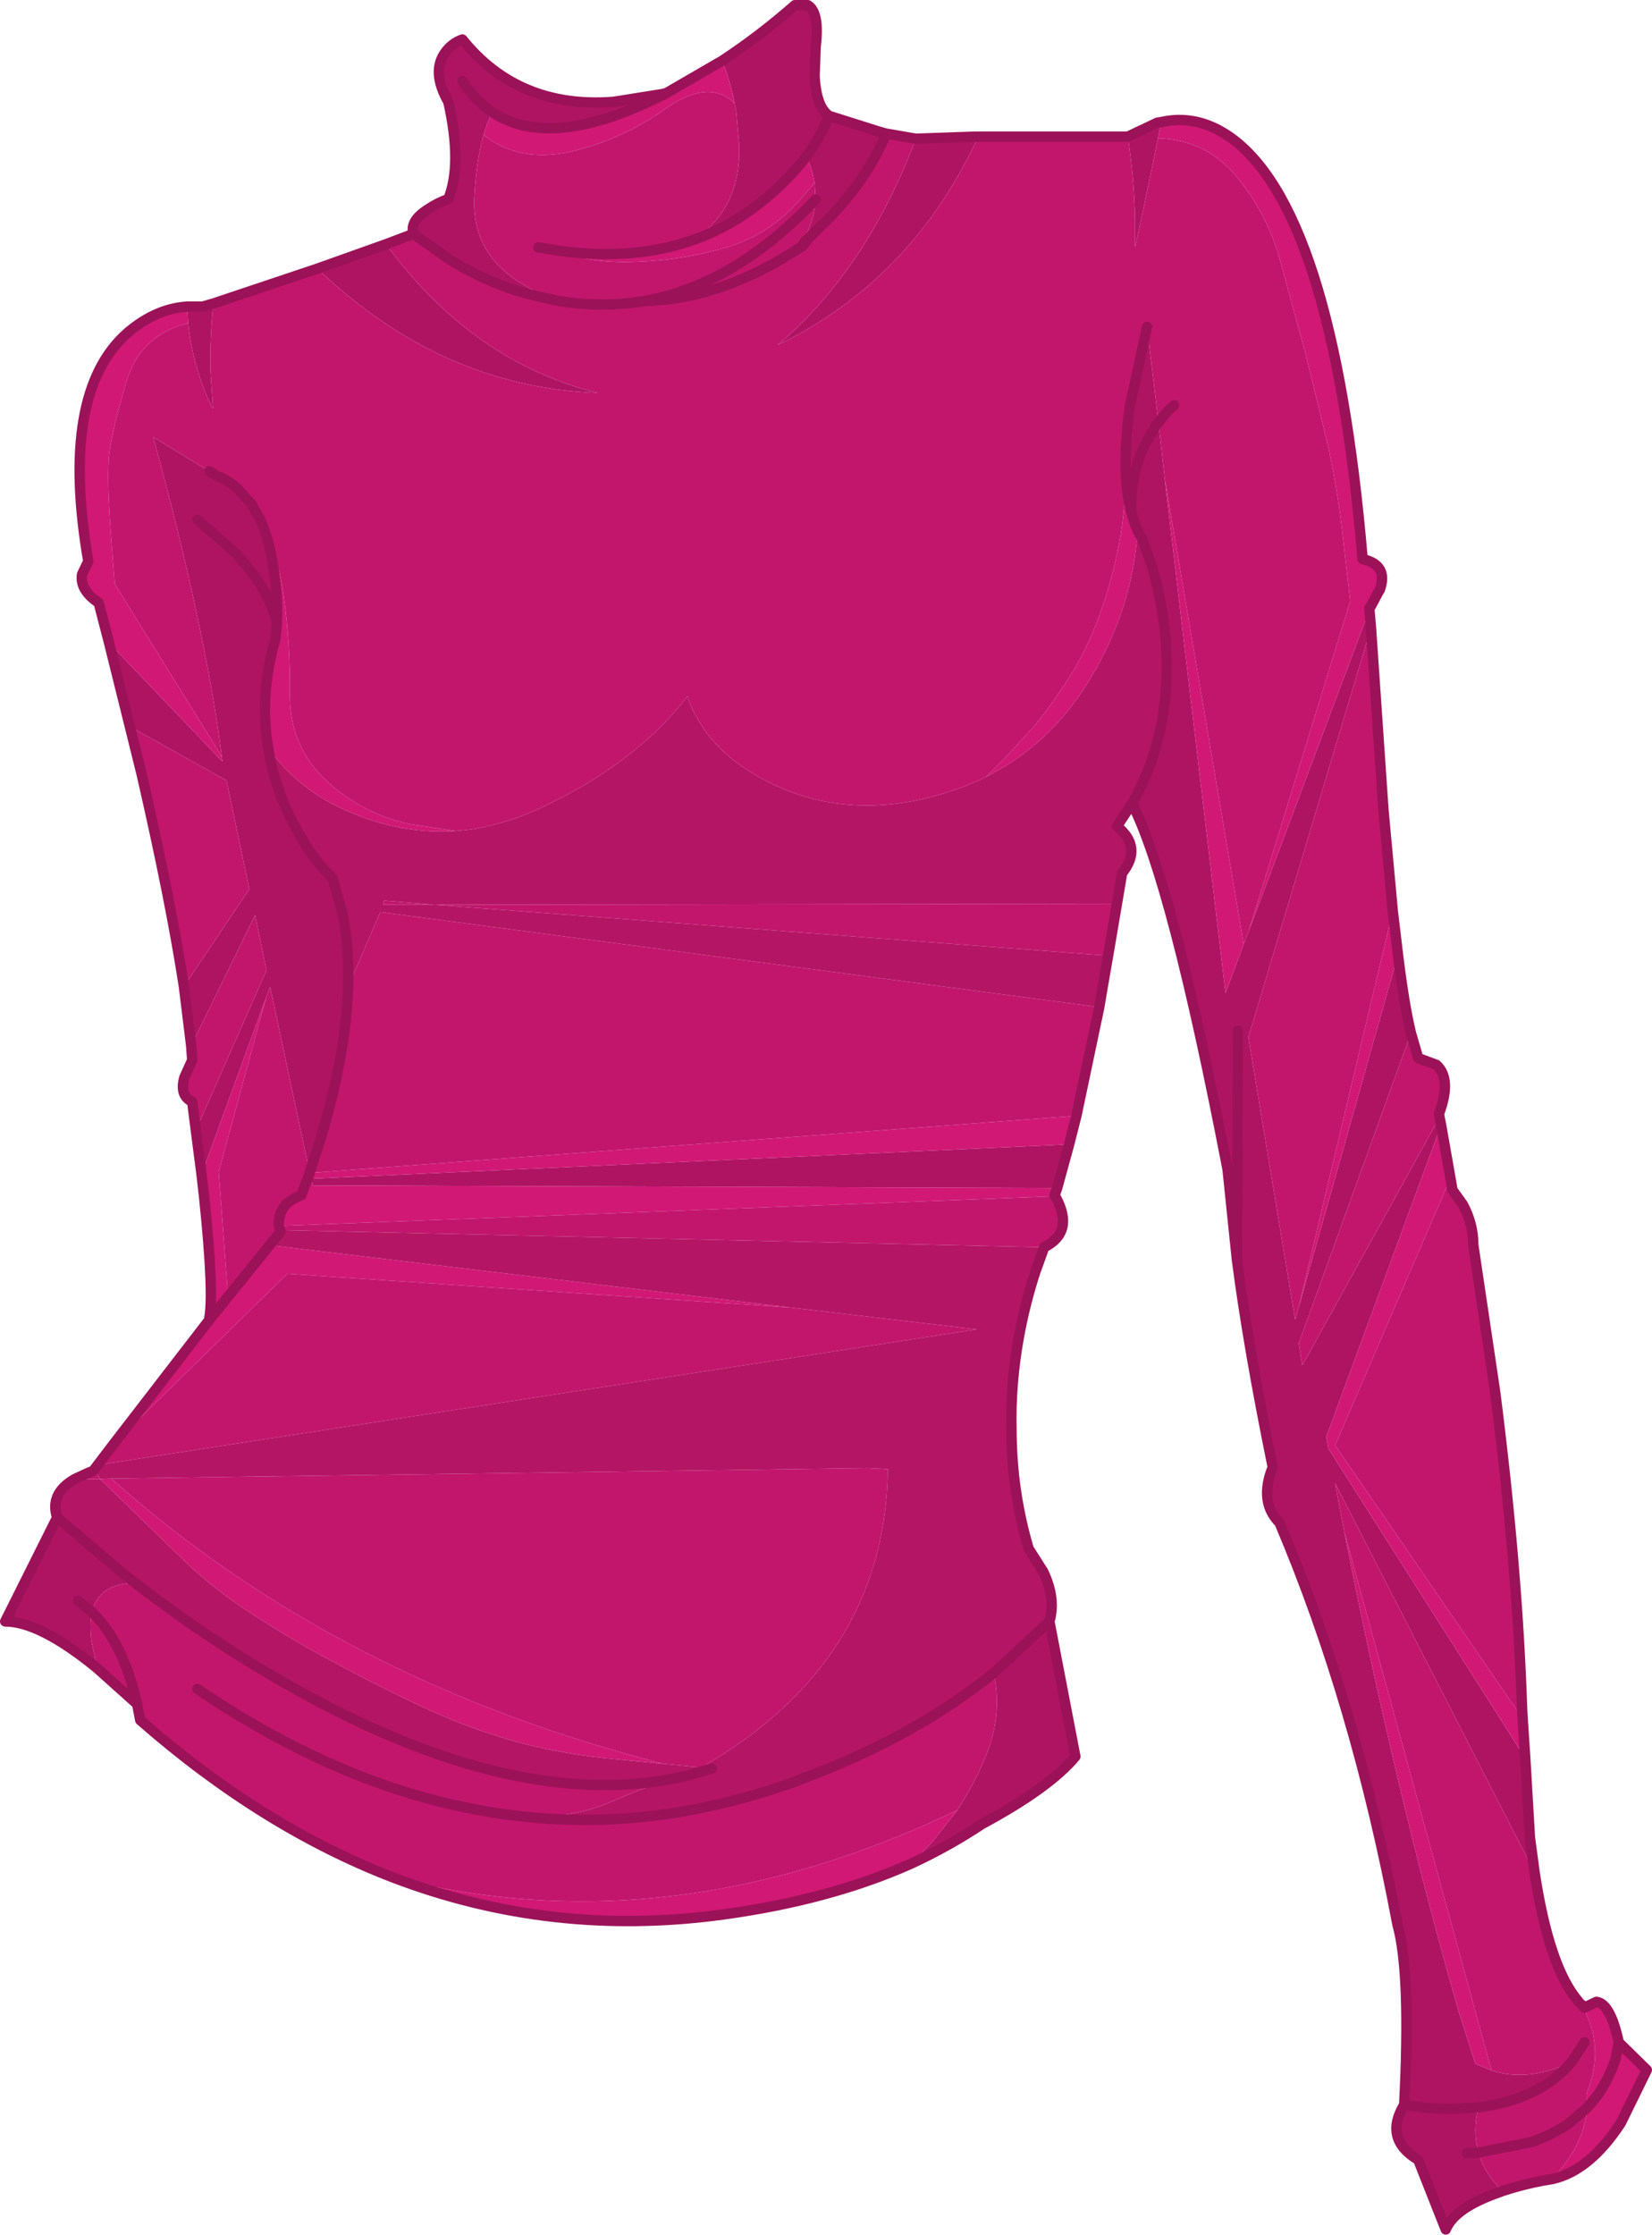 <?xml version="1.0" encoding="UTF-8" standalone="no"?>
<svg xmlns:xlink="http://www.w3.org/1999/xlink" height="215.0px" width="159.0px" xmlns="http://www.w3.org/2000/svg">
  <g transform="matrix(1.0, 0.0, 0.0, 1.0, 0.5, 0.5)">
    <path d="M87.65 12.85 L93.3 12.65 93.65 12.65 Q87.3 26.4 74.35 32.7 82.9 25.45 87.65 12.85 M108.05 12.65 L110.9 11.3 111.25 11.25 110.95 12.8 110.15 16.75 108.75 23.3 108.75 20.55 Q108.65 16.55 108.05 12.65 M131.3 58.15 L131.45 59.9 119.65 99.3 124.15 126.45 124.5 125.25 134.05 91.35 Q134.65 96.25 135.3 98.9 L124.5 128.75 124.85 130.85 138.05 107.0 138.2 107.75 127.15 137.75 127.2 138.0 127.35 138.85 146.3 168.65 146.75 176.3 147.2 179.65 128.0 142.2 128.9 146.95 Q133.85 172.0 139.9 193.05 L141.5 198.05 143.05 198.7 Q146.55 199.85 150.75 197.9 147.7 201.5 141.8 202.25 L141.55 202.25 141.8 202.3 Q141.2 204.55 141.8 206.6 142.35 208.55 144.05 210.25 L143.85 210.4 Q139.5 211.9 138.65 214.0 L136.0 207.3 Q132.65 205.3 134.65 202.0 135.3 189.3 134.0 184.65 130.0 163.3 122.65 146.0 120.65 144.0 122.0 140.65 119.65 129.15 118.55 120.7 L117.65 112.0 Q112.3 84.25 108.45 76.8 112.5 69.75 111.65 60.55 111.3 57.25 110.4 54.05 L109.5 51.5 109.0 50.55 108.75 49.95 108.4 48.85 Q107.95 47.2 107.85 45.05 107.75 42.2 108.25 38.55 L109.9 30.95 111.0 40.15 111.6 45.55 117.45 95.05 119.2 90.35 119.7 89.05 131.3 58.15 M102.4 109.6 L101.25 113.8 29.6 113.55 29.45 112.9 102.4 109.6 M100.5 155.5 L103.0 168.5 Q100.5 171.5 94.0 175.0 90.85 177.1 87.2 178.8 L89.2 176.75 91.65 173.65 91.85 173.3 Q93.2 171.2 94.2 168.9 96.05 164.7 95.15 160.45 L100.5 155.5 M8.85 160.0 Q3.35 155.5 0.0 155.5 L5.0 145.5 11.0 150.6 12.5 151.8 Q9.0 151.85 8.35 154.6 L7.0 153.5 8.35 154.6 Q8.1 155.75 8.3 157.35 L8.85 160.0 M18.9 112.5 L18.35 108.25 25.15 92.85 24.05 87.55 17.9 100.1 17.2 94.4 23.5 85.05 21.3 74.6 12.0 69.4 10.0 61.35 20.9 72.75 20.85 72.3 Q19.3 60.05 14.25 41.55 L19.65 44.85 20.4 45.3 Q21.45 45.7 22.35 46.5 L23.7 48.0 24.5 49.4 Q25.35 51.2 25.75 53.75 26.25 56.7 26.15 59.5 L26.0 61.0 Q24.45 66.35 25.3 71.4 25.8 74.65 27.25 77.75 29.15 81.75 31.5 84.0 L32.5 87.5 Q33.1 90.75 33.0 94.45 32.75 102.35 29.3 112.3 L25.5 94.45 25.1 95.5 18.9 112.5 M17.5 29.0 L19.0 29.0 20.05 28.7 Q19.7 31.85 19.75 35.05 L20.0 38.8 Q19.15 37.4 18.3 34.35 17.8 32.45 17.6 30.6 L17.5 29.0 M30.05 25.35 L36.65 23.0 Q44.95 34.3 57.0 37.3 42.0 36.75 30.05 25.35 M39.3 22.0 Q38.9 20.75 40.75 19.6 41.65 19.0 42.65 18.65 44.0 15.3 42.65 9.3 41.0 6.4 42.35 4.55 43.0 3.65 44.0 3.3 49.4 10.0 58.55 9.3 L63.25 8.55 63.25 8.65 Q52.55 14.05 46.9 10.3 46.4 11.25 46.05 12.45 45.35 14.9 45.15 18.5 44.9 23.85 49.65 26.75 51.35 27.8 53.2 28.45 L51.4 28.05 Q46.85 27.0 42.65 24.4 L39.3 22.0 M69.0 5.35 Q72.65 2.95 76.0 0.0 L77.25 0.0 Q78.4 0.7 78.0 4.0 L77.9 6.8 Q78.05 9.8 79.3 10.65 L84.05 12.15 84.75 12.35 84.65 12.65 Q83.05 16.5 79.4 20.4 L77.3 22.45 77.1 22.6 76.95 22.4 Q77.9 20.5 78.0 18.7 L77.9 17.1 Q77.7 15.8 77.1 14.55 75.55 16.6 73.3 18.5 70.5 20.85 67.25 22.2 L67.15 21.95 Q70.8 18.9 70.65 13.55 L70.35 10.15 70.2 9.45 Q69.8 7.3 69.0 5.35 M108.4 48.85 Q108.3 47.35 108.55 46.0 108.9 43.6 110.15 41.45 L110.75 40.45 111.0 40.15 110.75 40.45 110.15 41.45 Q108.9 43.6 108.55 46.0 108.3 47.35 108.4 48.85 M79.3 10.65 Q78.5 12.65 77.1 14.55 78.5 12.65 79.3 10.65 M46.9 10.3 Q45.2 9.15 44.0 7.3 45.2 9.15 46.9 10.3 M18.5 49.5 L21.9 52.45 Q25.4 56.05 26.15 59.5 25.4 56.05 21.9 52.45 L18.5 49.5 M118.55 120.7 L118.65 98.65 118.55 120.7 M134.65 202.0 L136.7 202.3 Q139.25 202.5 141.55 202.25 139.25 202.5 136.7 202.3 L134.65 202.0 M140.65 206.65 L141.8 206.6 140.65 206.65" fill="#af1463" fill-rule="evenodd" stroke="none"/>
    <path d="M111.25 11.25 Q114.55 10.5 117.6 12.5 127.75 19.2 130.65 53.3 133.15 53.85 132.3 56.25 L132.2 56.4 131.45 57.8 131.3 58.0 131.3 58.15 119.7 89.05 129.45 57.35 128.85 52.05 Q128.35 47.3 127.4 42.75 L125.15 33.5 122.7 24.55 Q121.5 20.05 118.4 16.35 115.5 12.95 110.95 12.8 L111.25 11.25 M133.55 87.15 L134.05 91.35 124.5 125.25 133.55 87.15 M138.2 107.75 L139.1 112.85 128.0 138.55 146.05 164.85 146.3 168.65 127.35 138.85 127.2 138.0 127.15 137.75 138.2 107.75 M152.0 192.65 L153.15 192.1 Q154.5 192.25 155.3 196.0 L158.0 198.65 155.5 203.75 Q152.5 208.35 148.9 209.15 152.0 205.85 152.25 202.3 L152.2 201.05 152.25 200.8 Q153.95 196.5 151.9 192.75 L152.0 192.65 M103.1 106.85 L102.4 109.6 29.45 112.9 29.6 113.55 101.25 113.8 101.0 114.5 101.0 114.6 26.35 117.45 Q26.3 117.05 26.4 116.65 26.65 115.15 28.5 114.5 L28.85 113.55 29.1 112.95 29.3 112.35 103.1 106.85 M87.2 178.8 Q79.35 182.3 69.05 183.7 52.5 185.95 37.25 180.1 63.95 186.95 91.65 173.65 L89.2 176.75 87.2 178.8 M10.5 138.35 L19.6 126.55 Q20.15 124.3 19.15 114.7 L18.9 112.5 25.1 95.5 20.55 112.25 21.45 124.25 25.45 119.3 75.6 125.3 27.15 122.05 10.5 138.35 M10.0 61.35 L9.0 57.5 Q7.15 56.25 7.4 54.75 L8.0 53.5 Q5.2 37.25 11.8 31.5 14.5 29.2 17.5 29.0 L17.6 30.6 Q13.05 31.7 11.7 36.1 10.4 40.5 10.05 42.85 9.7 45.2 10.25 51.95 L10.55 55.7 20.85 72.3 20.9 72.75 10.0 61.35 M63.65 8.45 L69.0 5.35 Q69.8 7.3 70.2 9.45 67.7 6.95 63.35 10.1 59.6 12.75 55.0 13.95 50.0 15.25 46.55 12.85 L46.05 12.45 Q46.4 11.25 46.9 10.3 52.55 14.05 63.25 8.65 L63.3 8.65 63.65 8.45 M111.6 45.55 L119.2 90.35 117.45 95.05 111.6 45.55 M108.4 48.85 L108.75 49.95 109.0 50.55 Q108.5 58.0 104.55 64.6 101.25 70.2 96.1 73.3 L94.4 74.25 96.35 72.3 98.55 69.9 Q100.3 68.0 102.65 64.3 104.95 60.55 106.4 55.3 107.85 50.0 107.85 45.05 107.95 47.2 108.4 48.85 M77.9 17.1 L76.9 18.25 Q73.8 22.0 69.55 23.25 65.05 24.6 60.25 24.7 56.15 24.8 53.5 23.65 60.7 24.6 66.45 22.5 L67.25 22.2 Q70.5 20.85 73.3 18.5 75.55 16.6 77.1 14.55 77.7 15.8 77.9 17.1 M24.5 49.4 L24.7 49.3 Q26.25 52.9 26.8 56.85 27.45 61.4 27.4 66.3 27.35 71.3 30.95 74.65 34.45 77.85 39.0 78.8 L43.35 79.45 Q38.75 79.75 34.2 78.05 28.4 75.9 25.3 71.4 24.45 66.35 26.0 61.0 L26.15 59.5 Q26.25 56.7 25.75 53.75 25.35 51.2 24.5 49.4 M63.35 169.2 L58.75 168.75 Q54.15 168.35 49.65 167.2 45.0 165.95 40.55 163.9 36.35 161.95 32.25 159.75 27.95 157.5 23.95 154.9 19.75 152.25 16.3 148.75 L9.45 142.1 9.15 141.8 10.2 141.75 Q32.0 161.2 63.35 169.2 M21.45 124.25 L19.6 126.55 21.45 124.25 M128.9 146.95 L143.05 198.7 141.5 198.05 139.9 193.05 Q133.85 172.0 128.9 146.95 M152.25 202.3 L153.25 201.1 Q154.4 199.45 155.0 197.55 L155.3 196.0 155.0 197.55 Q154.4 199.45 153.25 201.1 L152.25 202.3" fill="#d11875" fill-rule="evenodd" stroke="none"/>
    <path d="M93.65 12.65 L108.0 12.65 108.05 12.65 Q108.65 16.55 108.75 20.55 L108.75 23.3 110.15 16.75 110.95 12.8 Q115.5 12.95 118.4 16.35 121.5 20.05 122.7 24.55 L125.15 33.5 127.4 42.75 Q128.35 47.3 128.85 52.05 L129.45 57.35 119.7 89.05 119.2 90.35 111.6 45.55 111.0 40.15 Q111.7 39.15 112.5 38.5 111.7 39.15 111.0 40.15 L109.9 30.95 108.25 38.55 Q107.75 42.2 107.85 45.05 107.85 50.0 106.4 55.3 104.95 60.55 102.65 64.3 100.3 68.0 98.55 69.9 L96.35 72.3 94.4 74.25 Q92.35 75.25 90.1 75.9 80.1 78.85 71.85 73.85 67.2 71.0 65.65 66.5 60.7 72.95 51.6 77.2 47.45 79.15 43.35 79.45 L39.0 78.8 Q34.45 77.85 30.95 74.65 27.35 71.3 27.4 66.3 27.45 61.4 26.8 56.85 26.25 52.9 24.7 49.3 L24.5 49.4 23.7 48.0 22.35 46.5 Q21.45 45.7 20.4 45.3 L19.65 44.85 14.25 41.55 Q19.3 60.05 20.85 72.3 L10.55 55.7 10.25 51.95 Q9.7 45.2 10.05 42.85 10.4 40.5 11.7 36.1 13.05 31.7 17.6 30.6 17.8 32.45 18.3 34.35 19.15 37.4 20.0 38.8 L19.75 35.05 Q19.7 31.85 20.05 28.7 L30.05 25.35 Q42.0 36.75 57.0 37.3 44.95 34.3 36.65 23.0 L39.3 22.0 42.65 24.4 Q46.85 27.0 51.4 28.05 L53.2 28.45 Q51.35 27.8 49.65 26.75 44.9 23.85 45.15 18.5 45.35 14.9 46.05 12.45 L46.55 12.85 Q50.0 15.25 55.0 13.95 59.6 12.75 63.35 10.1 67.7 6.95 70.2 9.45 L70.35 10.15 70.65 13.55 Q70.8 18.9 67.15 21.95 L67.25 22.2 66.45 22.5 Q60.7 24.6 53.5 23.65 L51.3 23.3 53.5 23.65 Q56.15 24.8 60.25 24.7 65.05 24.6 69.55 23.25 73.8 22.0 76.9 18.25 L77.9 17.1 78.0 18.7 Q70.3 26.85 61.6 28.45 57.5 29.15 53.2 28.45 57.5 29.15 61.6 28.45 70.3 26.85 78.0 18.7 77.9 20.5 76.95 22.4 L77.1 22.6 77.3 22.45 79.4 20.4 Q83.05 16.5 84.65 12.65 L84.75 12.35 87.65 12.85 Q82.9 25.45 74.35 32.7 87.3 26.4 93.65 12.65 M131.45 59.9 L132.65 77.4 133.55 87.15 124.5 125.25 124.15 126.45 119.65 99.3 131.45 59.9 M135.3 98.9 L136.0 101.3 137.75 101.95 Q139.25 103.3 138.0 106.65 L138.05 107.0 124.85 130.85 124.5 128.75 135.3 98.9 M139.1 112.85 L139.3 114.0 140.3 115.4 Q141.3 117.25 141.3 119.3 L143.4 133.4 Q145.55 150.25 146.0 164.0 L146.05 164.85 128.0 138.55 139.1 112.85 M147.2 179.65 Q148.6 188.85 151.45 192.1 L151.7 192.35 152.0 192.65 151.9 192.75 Q153.95 196.5 152.25 200.8 L152.2 201.05 152.25 202.3 Q152.0 205.85 148.9 209.15 L148.0 209.3 Q146.1 209.65 144.1 210.3 L143.85 210.4 144.05 210.25 Q142.35 208.55 141.8 206.6 L146.85 205.6 Q148.9 204.9 150.5 203.8 L152.25 202.3 150.5 203.8 Q148.9 204.9 146.85 205.6 L141.8 206.6 Q141.2 204.55 141.8 202.3 L141.55 202.25 141.8 202.25 Q147.7 201.5 150.75 197.9 146.55 199.85 143.05 198.7 L128.9 146.95 128.0 142.2 147.2 179.65 M107.0 86.45 L106.15 91.45 41.35 86.55 36.4 86.55 36.45 86.15 41.35 86.55 107.0 86.45 M105.3 96.4 L103.1 106.85 29.3 112.35 29.1 112.95 28.85 113.55 28.5 114.5 Q26.65 115.15 26.4 116.65 26.3 117.05 26.35 117.45 L26.45 117.85 26.5 118.0 26.45 117.85 26.35 117.45 101.0 114.6 101.0 114.5 101.05 114.6 101.15 114.75 Q102.9 118.05 100.0 119.5 L26.5 117.85 26.5 118.0 25.45 119.3 21.45 124.25 20.55 112.25 25.1 95.5 25.5 94.45 29.3 112.3 29.3 112.35 29.3 112.3 Q32.75 102.35 33.0 94.45 L36.1 87.25 105.3 96.4 M37.25 180.1 Q24.7 175.25 13.0 165.0 L12.7 163.45 8.85 160.0 8.3 157.35 Q8.1 155.75 8.35 154.6 11.35 157.5 12.7 163.45 11.35 157.5 8.35 154.6 9.0 151.85 12.5 151.8 19.25 157.0 26.25 161.05 48.35 173.9 64.7 170.55 61.6 171.4 58.7 172.7 54.3 174.65 49.25 174.2 56.7 175.1 64.2 173.95 70.35 173.0 76.6 170.7 L76.95 170.5 76.95 170.55 Q87.6 166.55 95.15 160.45 96.05 164.7 94.2 168.9 93.2 171.2 91.85 173.3 L91.65 173.65 Q63.95 186.95 37.25 180.1 M6.7 141.8 L8.0 141.2 8.5 141.0 8.55 140.95 8.6 140.85 8.65 141.0 9.15 141.8 6.7 141.8 M8.9 140.45 L10.5 138.35 27.15 122.05 75.6 125.3 93.5 127.4 8.9 140.45 M18.35 108.25 L18.0 105.5 Q16.75 104.9 17.25 103.15 L18.0 101.5 17.9 100.1 24.05 87.55 25.15 92.85 18.35 108.25 M17.2 94.4 Q15.95 86.25 13.15 74.05 L12.0 69.4 21.3 74.6 23.5 85.05 17.2 94.4 M61.6 28.45 Q69.05 28.3 76.75 23.15 L77.3 22.45 76.75 23.15 Q69.05 28.3 61.6 28.45 M76.75 23.15 Q76.85 22.8 77.1 22.6 76.85 22.8 76.75 23.15 M10.2 141.75 L83.0 140.75 84.95 140.85 Q84.7 159.35 67.0 169.55 L63.35 169.2 Q32.0 161.2 10.2 141.75 M76.6 170.7 Q76.75 170.6 76.95 170.55 76.75 170.6 76.6 170.7 M18.5 162.0 Q33.8 172.4 49.25 174.2 33.8 172.4 18.5 162.0 M152.0 196.0 L150.75 197.9 152.0 196.0" fill="#c2166d" fill-rule="evenodd" stroke="none"/>
    <path d="M108.45 76.8 L107.0 79.0 Q109.5 81.0 107.5 83.5 L107.0 86.45 41.35 86.55 36.45 86.15 36.4 86.55 41.35 86.55 106.15 91.45 105.55 94.9 105.3 96.4 36.1 87.25 33.0 94.45 Q33.1 90.75 32.5 87.5 L31.5 84.0 Q29.15 81.75 27.25 77.75 25.8 74.65 25.3 71.4 28.4 75.9 34.2 78.05 38.75 79.75 43.35 79.45 47.45 79.15 51.6 77.2 60.7 72.95 65.65 66.5 67.2 71.0 71.85 73.85 80.1 78.85 90.1 75.9 92.35 75.25 94.4 74.25 L96.1 73.3 Q101.25 70.2 104.55 64.6 108.5 58.0 109.0 50.55 L109.5 51.5 110.4 54.05 Q111.3 57.25 111.65 60.55 112.5 69.75 108.45 76.8 M100.0 119.5 L99.15 121.85 Q98.15 124.9 97.55 128.2 96.75 132.65 96.85 136.95 96.85 138.75 97.0 140.55 97.35 144.6 98.5 148.5 L99.9 150.7 Q101.15 153.3 100.5 155.5 L95.15 160.45 Q87.6 166.55 76.95 170.55 L76.95 170.5 76.6 170.7 Q70.35 173.0 64.2 173.95 56.7 175.1 49.25 174.2 54.3 174.65 58.7 172.7 61.6 171.4 64.7 170.55 48.35 173.9 26.25 161.05 19.25 157.0 12.5 151.8 L11.0 150.6 5.0 145.5 Q4.25 143.2 6.7 141.8 L9.15 141.8 8.65 141.0 8.6 140.85 8.9 140.45 93.5 127.4 75.6 125.3 25.45 119.3 26.5 118.0 26.5 117.85 100.0 119.5 M10.2 141.75 L9.15 141.8 9.45 142.1 16.3 148.75 Q19.75 152.25 23.95 154.9 27.95 157.5 32.25 159.75 36.35 161.95 40.55 163.9 45.0 165.95 49.65 167.2 54.15 168.35 58.75 168.75 L63.35 169.2 67.0 169.55 Q84.7 159.35 84.95 140.85 L83.0 140.75 10.2 141.75 M68.0 169.65 L67.5 169.8 66.65 170.05 65.6 170.35 64.7 170.55 65.6 170.35 66.65 170.05 67.5 169.8 68.0 169.65" fill="#b51565" fill-rule="evenodd" stroke="none"/>
    <path d="M87.65 12.85 L93.3 12.65 93.65 12.65 108.0 12.65 108.05 12.65 110.9 11.3 111.25 11.25 Q114.55 10.5 117.6 12.5 127.75 19.2 130.65 53.3 133.15 53.85 132.3 56.25 L132.2 56.4 131.45 57.8 131.3 58.0 131.3 58.15 131.45 59.9 132.65 77.4 133.55 87.15 134.05 91.35 Q134.65 96.25 135.3 98.9 L136.0 101.3 137.75 101.95 Q139.25 103.3 138.0 106.65 L138.05 107.0 138.2 107.75 139.1 112.85 139.3 114.0 140.3 115.4 Q141.3 117.25 141.3 119.3 L143.4 133.4 Q145.55 150.25 146.0 164.0 L146.05 164.85 146.3 168.65 146.75 176.3 147.2 179.65 Q148.6 188.85 151.45 192.1 M151.7 192.35 L152.0 192.65 153.15 192.1 Q154.5 192.25 155.3 196.0 L158.0 198.65 155.5 203.75 Q152.5 208.35 148.9 209.15 L148.0 209.3 Q146.1 209.65 144.1 210.3 L143.85 210.4 Q139.5 211.9 138.65 214.0 L136.0 207.3 Q132.65 205.3 134.65 202.0 135.3 189.3 134.0 184.65 130.0 163.3 122.65 146.0 120.65 144.0 122.0 140.65 119.65 129.15 118.55 120.7 L117.65 112.0 Q112.3 84.25 108.45 76.8 L107.0 79.0 Q109.5 81.0 107.5 83.5 L107.0 86.45 106.15 91.45 105.55 94.9 105.3 96.4 103.1 106.85 102.4 109.6 101.25 113.8 101.0 114.5 101.05 114.6 M101.15 114.75 Q102.9 118.05 100.0 119.5 L99.15 121.85 Q98.15 124.9 97.55 128.2 96.75 132.65 96.85 136.95 96.85 138.75 97.0 140.55 97.35 144.6 98.5 148.5 L99.9 150.7 Q101.15 153.3 100.5 155.5 L103.0 168.5 Q100.5 171.5 94.0 175.0 90.85 177.1 87.2 178.8 79.35 182.3 69.05 183.7 52.5 185.95 37.25 180.1 24.7 175.25 13.0 165.0 L12.7 163.45 8.85 160.0 Q3.35 155.5 0.0 155.5 L5.0 145.5 Q4.25 143.2 6.7 141.8 L8.0 141.2 8.5 141.0 8.55 140.95 8.6 140.85 8.9 140.45 10.5 138.35 19.6 126.55 Q20.15 124.3 19.15 114.7 L18.9 112.5 18.35 108.25 18.0 105.5 Q16.75 104.9 17.25 103.15 L18.0 101.5 17.9 100.1 17.2 94.4 Q15.95 86.25 13.15 74.05 L12.0 69.4 10.0 61.35 9.0 57.5 Q7.15 56.25 7.4 54.75 L8.0 53.5 Q5.2 37.25 11.8 31.5 14.5 29.2 17.5 29.0 L19.0 29.0 20.05 28.7 30.05 25.35 36.65 23.0 39.3 22.0 Q38.9 20.75 40.75 19.6 41.65 19.0 42.65 18.65 44.0 15.3 42.65 9.3 41.0 6.4 42.35 4.55 43.0 3.65 44.0 3.3 49.4 10.0 58.55 9.3 L63.25 8.55 63.65 8.45 69.0 5.35 Q72.65 2.95 76.0 0.0 L77.25 0.0 Q78.4 0.7 78.0 4.0 L77.9 6.8 Q78.05 9.8 79.3 10.65 L84.05 12.15 84.75 12.35 87.65 12.85 M112.5 38.5 Q111.7 39.15 111.0 40.15 L110.75 40.45 110.15 41.45 Q108.9 43.6 108.55 46.0 108.3 47.35 108.4 48.85 L108.75 49.95 109.0 50.55 109.5 51.5 110.4 54.05 Q111.3 57.25 111.65 60.55 112.5 69.75 108.45 76.8 M107.85 45.05 Q107.95 47.2 108.4 48.85 M109.9 30.95 L108.25 38.55 Q107.75 42.2 107.85 45.05 M63.25 8.65 L63.3 8.65 63.65 8.45 M53.5 23.65 L51.3 23.3 M46.9 10.3 Q52.55 14.05 63.25 8.65 M53.5 23.65 Q60.7 24.6 66.45 22.5 L67.25 22.2 Q70.5 20.85 73.3 18.5 75.55 16.6 77.1 14.55 78.5 12.65 79.3 10.65 M53.2 28.45 Q57.5 29.15 61.6 28.45 70.3 26.85 78.0 18.7 M84.65 12.65 Q83.05 16.5 79.4 20.4 L77.3 22.45 76.75 23.15 Q69.05 28.3 61.6 28.45 M77.3 22.45 L77.1 22.6 Q76.85 22.8 76.75 23.15 M39.3 22.0 L42.65 24.4 Q46.85 27.0 51.4 28.05 L53.2 28.45 M19.65 44.85 L20.4 45.3 Q21.45 45.7 22.35 46.5 L23.7 48.0 24.5 49.4 Q25.35 51.2 25.75 53.75 26.25 56.7 26.15 59.5 25.4 56.05 21.9 52.45 L18.5 49.5 M25.3 71.4 Q24.45 66.35 26.0 61.0 L26.15 59.5 M44.0 7.3 Q45.2 9.15 46.9 10.3 M33.0 94.45 Q33.1 90.75 32.5 87.5 L31.5 84.0 Q29.15 81.75 27.25 77.75 25.8 74.65 25.3 71.4 M21.45 124.25 L25.45 119.3 26.5 118.0 26.45 117.85 26.35 117.45 Q26.3 117.05 26.4 116.65 26.65 115.15 28.5 114.5 L28.85 113.55 29.1 112.95 29.3 112.35 29.3 112.3 Q32.75 102.35 33.0 94.45 M8.35 154.6 Q11.35 157.5 12.7 163.45 M8.35 154.6 L7.0 153.5 M5.0 145.5 L11.0 150.6 12.5 151.8 Q19.25 157.0 26.25 161.05 48.35 173.9 64.7 170.55 L65.6 170.35 66.65 170.05 67.5 169.8 68.0 169.65 M49.25 174.2 Q56.7 175.1 64.2 173.95 70.35 173.0 76.6 170.7 L76.95 170.5 M76.95 170.55 Q87.6 166.55 95.15 160.45 L100.5 155.5 M76.95 170.55 Q76.75 170.6 76.6 170.7 M19.6 126.55 L21.45 124.25 M49.25 174.2 Q33.8 172.4 18.5 162.0 M118.65 98.65 L118.55 120.7 M150.75 197.9 L152.0 196.0 M155.3 196.0 L155.0 197.55 Q154.4 199.45 153.25 201.1 L152.25 202.3 150.5 203.8 Q148.9 204.9 146.85 205.6 L141.8 206.6 140.65 206.65 M141.55 202.25 Q139.25 202.5 136.7 202.3 L134.65 202.0 M141.55 202.25 L141.8 202.25 Q147.7 201.5 150.75 197.9" fill="none" stroke="#9c1258" stroke-linecap="round" stroke-linejoin="round" stroke-width="1.0"/>
  </g>
</svg>
